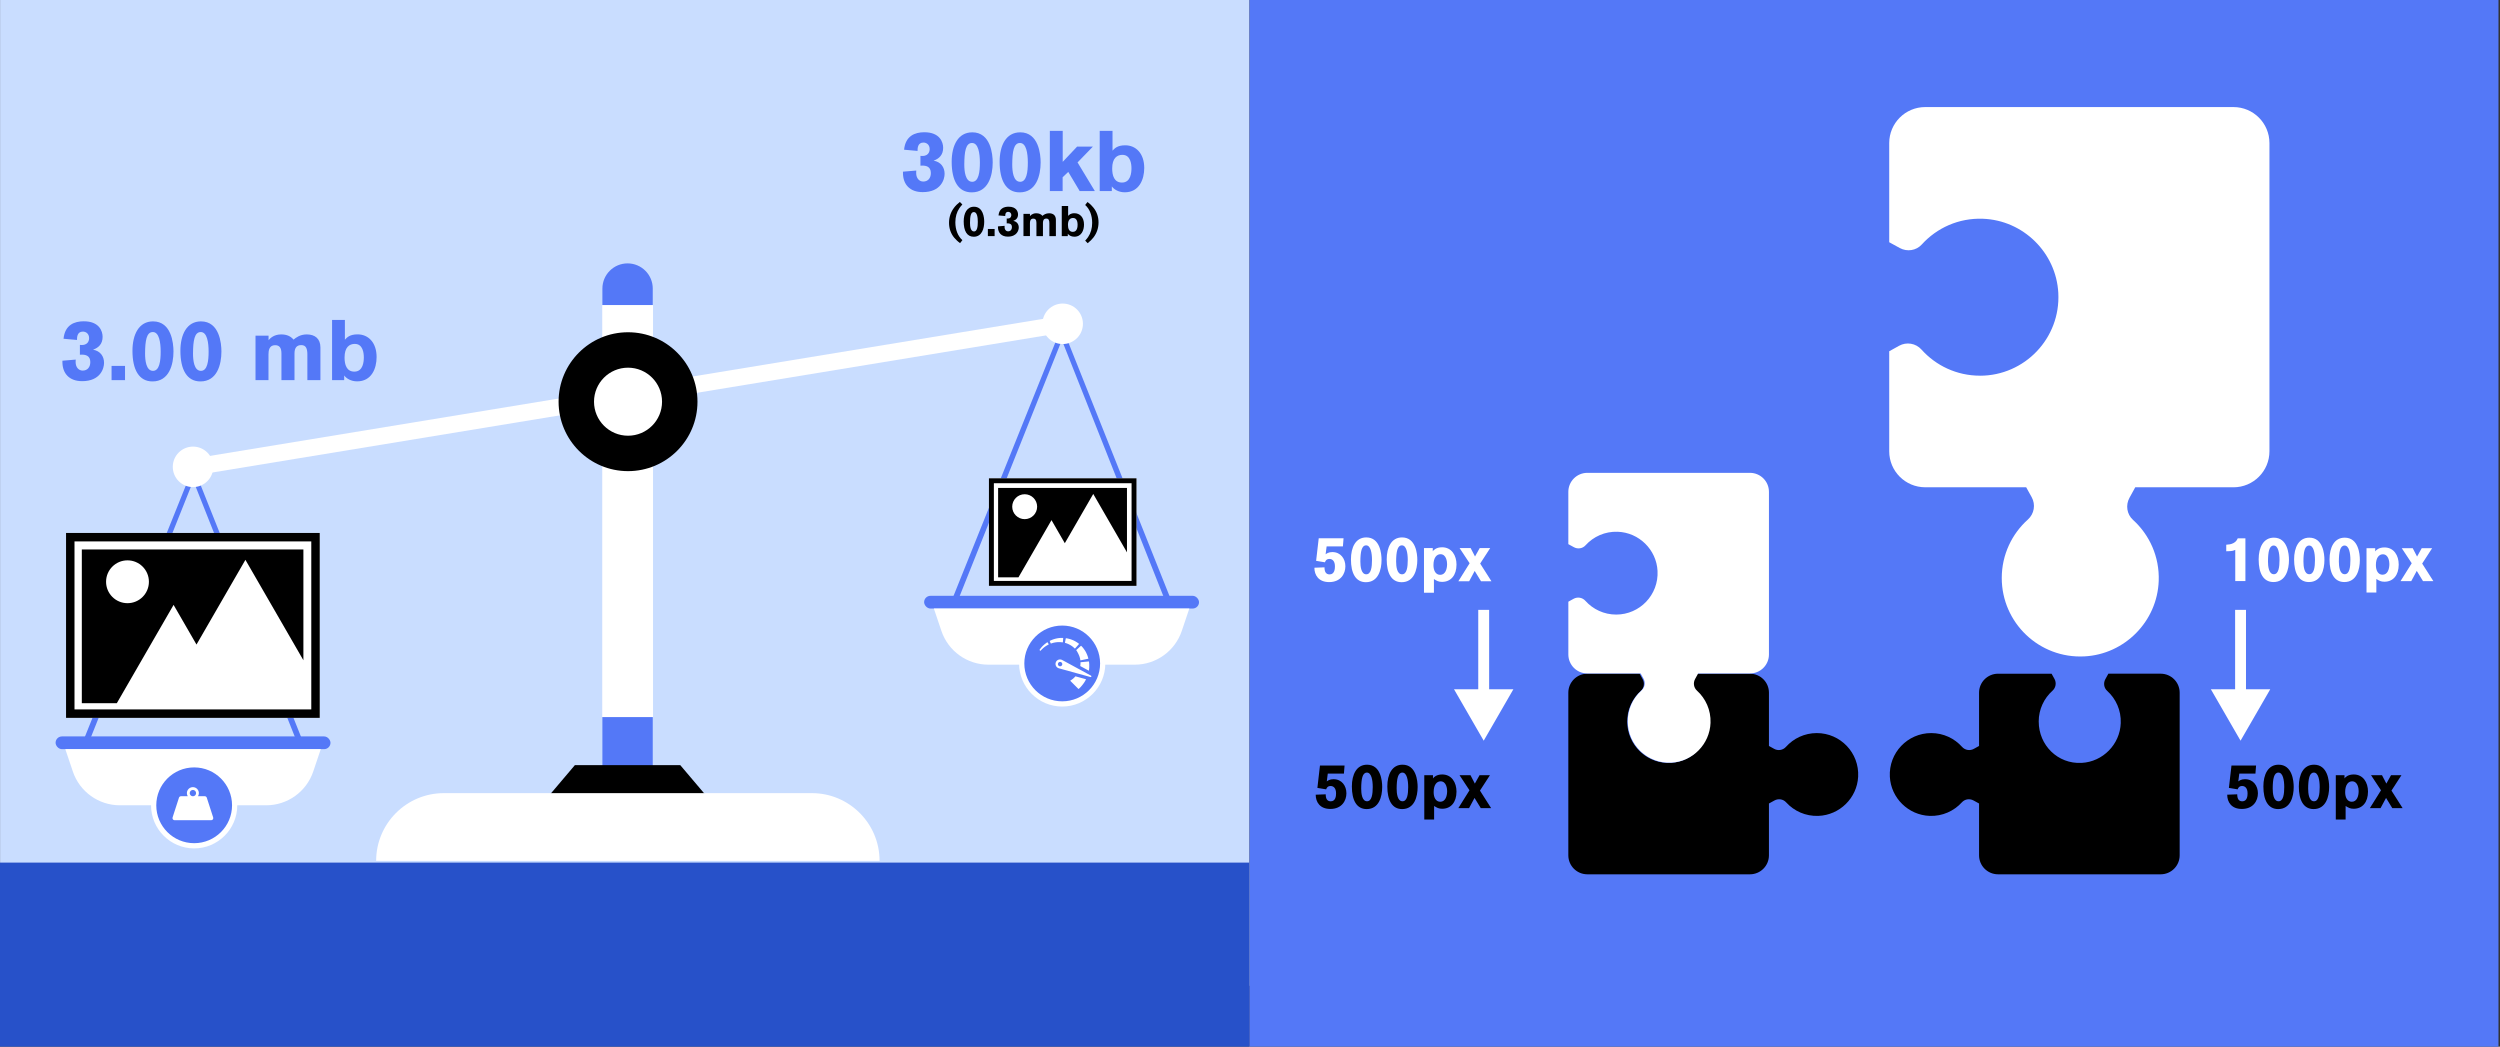 <?xml version="1.0" encoding="UTF-8"?><svg id="c" xmlns="http://www.w3.org/2000/svg" viewBox="0 0 1434.6 600.63"><rect x="0" y="0" width="1434.6" height="600.63" fill="#333333" stroke="none"/><defs><style>.d{fill:#5478f7;}.e{fill:#c9ddff;}.f{fill:#fff;}.g{fill:#2751c9;}</style></defs><polygon class="d" points="716.92 0 716.92 495.01 716.87 495.01 716.87 603.67 1433.74 603.67 1433.74 565.69 1433.74 495.01 1433.74 0 716.92 0"/><path class="f" d="M1281.56,311.68c-1.34.69-2.57.8-4.05.9v3.76c3.51-.07,3.84-.22,5.17-.8v17.91h5.83v-24.53h-4.41c-.47.98-.94,1.92-2.53,2.75Z"/><path class="f" d="M1304.83,308.53c-6.01,0-8.72,5.57-8.72,12.48,0,7.92,2.71,12.99,8.5,12.99,7.06,0,8.9-7.13,8.9-12.7,0-3.47-.83-12.77-8.68-12.77ZM1304.83,329.51c-2.93,0-3.37-4.49-3.37-7.31.04-5.57.72-9.15,3.29-9.15s3.33,4.34,3.33,8.32-.51,8.14-3.26,8.14Z"/><path class="f" d="M1325.17,308.53c-6.01,0-8.72,5.57-8.72,12.48,0,7.92,2.71,12.99,8.5,12.99,7.06,0,8.9-7.13,8.9-12.7,0-3.47-.83-12.77-8.68-12.77ZM1325.17,329.51c-2.93,0-3.37-4.49-3.37-7.31.04-5.57.72-9.15,3.29-9.15s3.33,4.34,3.33,8.32-.51,8.14-3.26,8.14Z"/><path class="f" d="M1345.5,308.53c-6.01,0-8.72,5.57-8.72,12.48,0,7.92,2.71,12.99,8.5,12.99,7.06,0,8.9-7.13,8.9-12.7,0-3.47-.83-12.77-8.68-12.77ZM1345.5,329.51c-2.93,0-3.37-4.49-3.37-7.31.04-5.57.72-9.15,3.29-9.15s3.33,4.34,3.33,8.32-.51,8.14-3.26,8.14Z"/><path class="f" d="M1368.27,314.14c-3.33,0-4.88,1.66-5.28,2.28v-1.85h-4.99v25.44h5.64v-7.78c1.63,1.01,2.64,1.59,4.63,1.59,5.03,0,8.21-3.76,8.21-9.84,0-5.25-2.79-9.84-8.21-9.84ZM1367.22,329.8c-2.57,0-3.84-2.39-3.84-5.54,0-4.38,1.92-6.19,3.98-6.19,3.36,0,3.76,4.34,3.76,5.61,0,2.93-1.05,6.11-3.91,6.11Z"/><polygon class="f" points="1389.94 323.4 1395.66 314.57 1389.69 314.57 1387.01 319.38 1384.51 314.57 1378.22 314.57 1383.94 323.22 1377.53 333.46 1383.68 333.46 1386.83 327.6 1390.41 333.46 1396.35 333.46 1389.94 323.4"/><path d="M1288.29,447.13c-2.21,0-3.33.87-3.87,1.27l.58-4.49h9.26l.36-4.63h-14.11l-1.48,12.85,5.03.83c.25-.72.76-1.92,2.57-1.92,1.66,0,3.11,1.23,3.11,4.23,0,1.34-.18,4.56-3.04,4.56-2.13,0-2.89-1.59-2.89-4.02l-5.75.22c0,4.2,2.39,8.18,8.39,8.18,6.55,0,9.23-4.7,9.23-8.97s-2.64-8.1-7.38-8.1Z"/><path d="M1307.54,438.81c-6.01,0-8.72,5.57-8.72,12.48,0,7.92,2.71,12.99,8.5,12.99,7.06,0,8.9-7.13,8.9-12.7,0-3.47-.83-12.77-8.68-12.77ZM1307.54,459.8c-2.93,0-3.37-4.49-3.37-7.31.04-5.57.72-9.15,3.29-9.15s3.33,4.34,3.33,8.32-.51,8.14-3.26,8.14Z"/><path d="M1327.88,438.81c-6.01,0-8.72,5.57-8.72,12.48,0,7.92,2.71,12.99,8.5,12.99,7.06,0,8.9-7.13,8.9-12.7,0-3.47-.83-12.77-8.68-12.77ZM1327.88,459.8c-2.93,0-3.37-4.49-3.37-7.31.04-5.57.72-9.15,3.29-9.15s3.33,4.34,3.33,8.32-.51,8.14-3.26,8.14Z"/><path d="M1350.64,444.42c-3.33,0-4.88,1.66-5.28,2.28v-1.85h-4.99v25.44h5.64v-7.78c1.63,1.01,2.64,1.59,4.63,1.59,5.03,0,8.21-3.76,8.21-9.84,0-5.25-2.79-9.84-8.21-9.84ZM1349.59,460.08c-2.57,0-3.84-2.39-3.84-5.54,0-4.38,1.92-6.19,3.98-6.19,3.37,0,3.76,4.34,3.76,5.61,0,2.93-1.05,6.11-3.91,6.11Z"/><polygon points="1372.32 453.68 1378.04 444.85 1372.06 444.85 1369.39 449.66 1366.89 444.85 1360.6 444.85 1366.31 453.5 1359.91 463.74 1366.06 463.74 1369.21 457.88 1372.79 463.74 1378.72 463.74 1372.32 453.68"/><path class="f" d="M764.6,316.79c-2.23,0-3.36.88-3.91,1.28l.58-4.53h9.35l.36-4.67h-14.24l-1.5,12.96,5.07.84c.26-.73.77-1.93,2.59-1.93,1.68,0,3.14,1.24,3.14,4.27,0,1.35-.18,4.6-3.07,4.6-2.15,0-2.92-1.61-2.92-4.05l-5.8.22c0,4.23,2.41,8.25,8.47,8.25,6.61,0,9.31-4.75,9.31-9.05s-2.67-8.18-7.45-8.18Z"/><path class="f" d="M784.03,308.39c-6.06,0-8.8,5.62-8.8,12.59,0,8,2.74,13.11,8.58,13.11,7.12,0,8.98-7.19,8.98-12.81,0-3.5-.84-12.89-8.76-12.89ZM784.03,329.56c-2.96,0-3.4-4.53-3.4-7.37.04-5.62.73-9.24,3.32-9.24s3.36,4.38,3.36,8.4-.51,8.21-3.29,8.21Z"/><path class="f" d="M804.55,308.39c-6.06,0-8.8,5.62-8.8,12.59,0,8,2.74,13.11,8.58,13.11,7.12,0,8.98-7.19,8.98-12.81,0-3.5-.84-12.89-8.76-12.89ZM804.55,329.56c-2.96,0-3.4-4.53-3.4-7.37.04-5.62.73-9.24,3.32-9.24s3.36,4.38,3.36,8.4-.51,8.21-3.29,8.21Z"/><path class="f" d="M827.51,314.05c-3.36,0-4.93,1.68-5.33,2.3v-1.86h-5.04v25.66h5.7v-7.85c1.64,1.02,2.66,1.61,4.67,1.61,5.07,0,8.29-3.8,8.29-9.93,0-5.29-2.81-9.93-8.29-9.93ZM826.45,329.86c-2.59,0-3.87-2.41-3.87-5.59,0-4.42,1.94-6.24,4.02-6.24,3.4,0,3.8,4.38,3.8,5.66,0,2.96-1.06,6.17-3.94,6.17Z"/><polygon class="f" points="849.38 323.39 855.15 314.49 849.13 314.49 846.42 319.34 843.91 314.49 837.55 314.49 843.32 323.21 836.86 333.54 843.07 333.54 846.24 327.63 849.86 333.54 855.84 333.54 849.38 323.39"/><path d="M1169.89,414.06c0-7.03,3.06-13.35,7.91-17.7,1.91-1.71,2.39-4.52,1.14-6.77l-1.66-2.99h-30.72c-6.02,0-10.9,4.88-10.9,10.9v30.56l-2.99,1.66c-2.24,1.25-5.05.78-6.77-1.14-4.35-4.86-10.67-7.91-17.7-7.91-13.55,0-24.46,11.34-23.73,25.06.64,12.21,10.63,22.02,22.85,22.46,7.34.27,13.96-2.8,18.49-7.79,1.69-1.86,4.46-2.28,6.66-1.07l3.19,1.75v29.73c0,6.02,4.88,10.9,10.9,10.9h93.32c6.02,0,10.9-4.88,10.9-10.9v-93.32c0-6.02-4.88-10.9-10.9-10.9h-30.02l-1.75,3.19c-1.21,2.2-.8,4.98,1.07,6.66,5,4.53,8.06,11.15,7.79,18.49-.44,12.22-10.25,22.21-22.46,22.85-13.71.72-24.61-10.18-24.61-23.73Z"/><path d="M980.86,414.06c0-7.03-3.06-13.35-7.91-17.7-1.91-1.71-2.39-4.52-1.14-6.77l1.66-2.99h30.72c6.02,0,10.9,4.88,10.9,10.9v30.56s2.99,1.66,2.99,1.66c2.24,1.25,5.05.78,6.77-1.14,4.35-4.86,10.67-7.91,17.7-7.91,13.55,0,24.46,11.34,23.73,25.06-.64,12.21-10.63,22.02-22.85,22.46-7.34.27-13.96-2.8-18.49-7.79-1.69-1.86-4.46-2.28-6.66-1.07l-3.19,1.75v29.73c0,6.02-4.88,10.9-10.9,10.9h-93.32c-6.02,0-10.9-4.88-10.9-10.9v-93.32c0-6.02,4.88-10.9,10.9-10.9h30.02s1.75,3.19,1.75,3.19c1.21,2.2.8,4.98-1.07,6.66-5,4.53-8.06,11.15-7.79,18.49.44,12.22,10.25,22.21,22.46,22.85,13.71.72,24.61-10.18,24.61-23.73Z"/><path class="f" d="M1136.17,215.58c-13.33,0-25.31-5.79-33.56-15-3.25-3.63-8.57-4.52-12.83-2.16l-5.67,3.15v57.39c0,11.41,9.25,20.66,20.66,20.66h57.93l3.15,5.67c2.37,4.25,1.47,9.58-2.16,12.83-9.2,8.25-15,20.22-15,33.56,0,25.69,21.5,46.35,47.49,44.98,23.14-1.22,41.74-20.15,42.58-43.31.5-13.9-5.3-26.46-14.77-35.04-3.53-3.2-4.32-8.45-2.02-12.63l3.32-6.05h56.35c11.41,0,20.66-9.25,20.66-20.66V82.1c0-11.41-9.25-20.66-20.66-20.66h-176.87c-11.41,0-20.66,9.25-20.66,20.66v56.9l6.05,3.32c4.18,2.29,9.43,1.51,12.63-2.02,8.58-9.47,21.14-15.28,35.04-14.77,23.16.84,42.09,19.43,43.31,42.58,1.37,25.99-19.3,47.49-44.98,47.49Z"/><path class="f" d="M927.44,352.67c-7.03,0-13.35-3.06-17.7-7.91-1.71-1.91-4.52-2.39-6.77-1.14l-2.99,1.66v30.28c0,6.02,4.88,10.9,10.9,10.9h30.56l1.66,2.99c1.25,2.24.78,5.05-1.14,6.77-4.86,4.35-7.91,10.67-7.91,17.7,0,13.55,11.34,24.46,25.06,23.73,12.21-.64,22.02-10.63,22.46-22.85.27-7.34-2.8-13.96-7.79-18.49-1.86-1.69-2.28-4.46-1.07-6.66l1.75-3.19h29.73c6.02,0,10.9-4.88,10.9-10.9v-93.32c0-6.02-4.88-10.9-10.9-10.9h-93.32c-6.02,0-10.9,4.88-10.9,10.9v30.02l3.19,1.75c2.2,1.21,4.98.8,6.66-1.07,4.53-5,11.15-8.06,18.49-7.79,12.22.44,22.21,10.25,22.85,22.46.72,13.71-10.18,25.06-23.73,25.06Z"/><polygon class="f" points="1288.84 395.53 1288.84 349.95 1282.6 349.95 1282.6 395.53 1268.68 395.53 1285.72 425.04 1302.76 395.53 1288.84 395.53"/><path d="M765.23,447.13c-2.21,0-3.33.87-3.87,1.27l.58-4.49h9.26l.36-4.63h-14.11l-1.48,12.85,5.03.83c.25-.72.76-1.92,2.57-1.92,1.66,0,3.11,1.23,3.11,4.23,0,1.34-.18,4.56-3.04,4.56-2.13,0-2.89-1.59-2.89-4.02l-5.75.22c0,4.2,2.39,8.18,8.39,8.18,6.55,0,9.23-4.7,9.23-8.97s-2.64-8.1-7.38-8.1Z"/><path d="M784.48,438.81c-6.01,0-8.72,5.57-8.72,12.48,0,7.92,2.71,12.99,8.5,12.99,7.06,0,8.9-7.13,8.9-12.7,0-3.47-.83-12.77-8.68-12.77ZM784.48,459.8c-2.93,0-3.37-4.49-3.37-7.31.04-5.57.72-9.15,3.29-9.15s3.33,4.34,3.33,8.32-.51,8.14-3.26,8.14Z"/><path d="M804.82,438.81c-6.01,0-8.72,5.57-8.72,12.48,0,7.92,2.71,12.99,8.5,12.99,7.06,0,8.9-7.13,8.9-12.7,0-3.47-.83-12.77-8.68-12.77ZM804.82,459.8c-2.93,0-3.37-4.49-3.37-7.31.04-5.57.72-9.15,3.29-9.15s3.33,4.34,3.33,8.32-.51,8.14-3.26,8.14Z"/><path d="M827.58,444.42c-3.33,0-4.88,1.66-5.28,2.28v-1.85h-4.99v25.44h5.64v-7.78c1.63,1.01,2.64,1.59,4.63,1.59,5.03,0,8.21-3.76,8.21-9.84,0-5.25-2.79-9.84-8.21-9.84ZM826.53,460.08c-2.57,0-3.84-2.39-3.84-5.54,0-4.38,1.92-6.19,3.98-6.19,3.37,0,3.76,4.34,3.76,5.61,0,2.93-1.05,6.11-3.91,6.11Z"/><polygon points="849.26 453.68 854.98 444.85 849.01 444.85 846.33 449.66 843.83 444.85 837.54 444.85 843.25 453.5 836.85 463.74 843 463.74 846.15 457.88 849.73 463.74 855.67 463.74 849.26 453.68"/><polygon class="f" points="854.53 395.53 854.53 349.95 848.28 349.95 848.28 395.53 834.37 395.53 851.41 425.04 868.44 395.53 854.53 395.53"/><rect class="e" x=".04" y="0" width="716.83" height="565.69"/><rect class="g" y="495.01" width="716.87" height="108.66"/><path class="d" d="M518.8,85.92c.78-7.98,6.26-10.03,11.6-10.03,8.96,0,10.82,5.73,10.82,8.91,0,4.16-2.4,6.31-5.48,7.39,4.16.73,6.31,3.77,6.31,7.59,0,3.13-2.06,10.47-12.58,10.47-7.34,0-11.31-4.4-11.31-11.01v-.73l7.63-.64s-.05.93-.05,1.42c0,3.08,1.81,4.89,4.06,4.89,2.59,0,4.36-1.81,4.36-4.89,0-3.77-2.84-4.26-4.89-4.26-.39,0-1.08.05-1.08.05v-5.63s.73.05,1.13.05c4.16,0,4.16-3.57,4.16-3.92,0-2.69-1.96-3.77-3.57-3.77-3.38,0-3.38,3.38-3.38,4.8l-7.73-.69Z"/><path class="d" d="M557.9,75.93c10.62,0,11.75,12.58,11.75,17.28,0,7.54-2.5,17.18-12.04,17.18-7.83,0-11.5-6.85-11.5-17.57,0-9.35,3.67-16.88,11.8-16.88ZM557.9,104.32c3.72,0,4.4-5.68,4.4-11.01s-.88-11.26-4.5-11.26-4.4,4.85-4.45,12.38c0,3.82.59,9.89,4.55,9.89Z"/><path class="d" d="M585.41,75.93c10.62,0,11.75,12.58,11.75,17.28,0,7.54-2.5,17.18-12.04,17.18-7.83,0-11.5-6.85-11.5-17.57,0-9.35,3.67-16.88,11.8-16.88ZM585.41,104.32c3.72,0,4.4-5.68,4.4-11.01s-.88-11.26-4.5-11.26-4.4,4.85-4.45,12.38c0,3.82.59,9.89,4.55,9.89Z"/><path class="d" d="M619.57,109.65l-6.56-11.01-3.23,3.08v7.93h-7.34v-34.55h7.39v17.77l8.27-8.76h9.05l-8.81,9.1,9.94,16.44h-8.71Z"/><path class="d" d="M638.41,75.1v11.36c1.13-1.22,2.69-3.08,7.29-3.08,6.12,0,10.91,4.65,10.91,13.02,0,6.56-2.89,13.95-11.16,13.95-3.67,0-6.26-1.76-7.44-3.38v2.69h-6.95v-34.55h7.34ZM644.14,88.85c-3.18,0-5.92,1.91-5.92,7.83,0,4.06,1.13,8.08,5.63,8.08,5.09,0,5.43-5.92,5.43-8.17s-.44-7.73-5.14-7.73Z"/><path d="M550.93,139.53c-1.42-1.03-2.57-2.18-3.43-3.21-1.91-2.35-2.91-5.26-2.91-8.47s1-6.14,2.84-8.59c.93-1.25,1.98-2.3,3.38-3.38l1.42,1.47c-.93,1.05-1.17,1.37-1.64,2.03-1.57,2.25-2.37,5.04-2.37,8.17,0,4.31,1.44,7.95,4.04,10.25l-1.32,1.71Z"/><path d="M558.91,118.63c5.31,0,5.87,6.29,5.87,8.64,0,3.77-1.25,8.59-6.02,8.59-3.92,0-5.75-3.43-5.75-8.79,0-4.67,1.84-8.44,5.9-8.44ZM558.91,132.83c1.86,0,2.2-2.84,2.2-5.51s-.44-5.63-2.25-5.63-2.2,2.42-2.23,6.19c0,1.91.29,4.94,2.28,4.94Z"/><path d="M566.88,135.49v-4.09h3.87v4.09h-3.87Z"/><path d="M572.98,123.63c.39-3.99,3.13-5.02,5.8-5.02,4.48,0,5.41,2.86,5.41,4.45,0,2.08-1.2,3.16-2.74,3.7,2.08.37,3.16,1.88,3.16,3.79,0,1.57-1.03,5.24-6.29,5.24-3.67,0-5.65-2.2-5.65-5.51v-.37l3.82-.32s-.02.46-.02.71c0,1.54.91,2.45,2.03,2.45,1.3,0,2.18-.91,2.18-2.45,0-1.88-1.42-2.13-2.45-2.13-.2,0-.54.02-.54.02v-2.81s.37.02.56.02c2.08,0,2.08-1.79,2.08-1.96,0-1.35-.98-1.88-1.79-1.88-1.69,0-1.69,1.69-1.69,2.4l-3.87-.34Z"/><path d="M591.03,122.72v1.32c.32-.39,1.4-1.66,3.6-1.66,1.71,0,2.79.56,3.57,1.49.71-.59,1.88-1.49,3.79-1.49,2.35,0,3.92,1.22,3.92,3.74v9.37h-3.74v-7.37c0-1.71-.42-2.69-1.76-2.69s-1.93.86-1.93,2.4v7.66h-3.74v-7.64c0-1.79-.66-2.4-1.84-2.4-1.69,0-1.88,1.57-1.88,2.64v7.39h-3.72v-12.77h3.74Z"/><path d="M612.94,118.22v5.68c.56-.61,1.35-1.54,3.65-1.54,3.06,0,5.46,2.32,5.46,6.51,0,3.28-1.44,6.97-5.58,6.97-1.84,0-3.13-.88-3.72-1.69v1.35h-3.47v-17.28h3.67ZM615.8,125.09c-1.59,0-2.96.95-2.96,3.92,0,2.03.56,4.04,2.81,4.04,2.54,0,2.72-2.96,2.72-4.09s-.22-3.87-2.57-3.87Z"/><path d="M624.04,115.92c1.52,1.1,2.57,2.15,3.4,3.21,1.93,2.4,2.94,5.26,2.94,8.47s-.98,6.14-2.86,8.61c-.91,1.17-1.81,2.08-3.38,3.35l-1.42-1.47c.93-1.05,1.2-1.37,1.66-2.03,1.54-2.25,2.35-5.04,2.35-8.17,0-4.31-1.44-7.98-4.01-10.25l1.32-1.71Z"/><path class="d" d="M36.46,194.4c.78-7.98,6.26-10.03,11.6-10.03,8.96,0,10.82,5.73,10.82,8.91,0,4.16-2.4,6.31-5.48,7.39,4.16.73,6.31,3.77,6.31,7.59,0,3.13-2.06,10.47-12.58,10.47-7.34,0-11.31-4.4-11.31-11.01v-.73l7.63-.64s-.05.93-.05,1.42c0,3.08,1.81,4.89,4.06,4.89,2.59,0,4.36-1.81,4.36-4.89,0-3.77-2.84-4.26-4.89-4.26-.39,0-1.08.05-1.08.05v-5.63s.73.05,1.13.05c4.16,0,4.16-3.57,4.16-3.92,0-2.69-1.96-3.77-3.57-3.77-3.38,0-3.38,3.38-3.38,4.8l-7.73-.69Z"/><path class="d" d="M64.02,218.14v-8.17h7.73v8.17h-7.73Z"/><path class="d" d="M87.8,184.42c10.62,0,11.75,12.58,11.75,17.28,0,7.54-2.5,17.18-12.04,17.18-7.83,0-11.5-6.85-11.5-17.57,0-9.35,3.67-16.89,11.8-16.89ZM87.8,212.81c3.72,0,4.4-5.68,4.4-11.01s-.88-11.26-4.5-11.26-4.4,4.85-4.45,12.38c0,3.82.59,9.89,4.55,9.89Z"/><path class="d" d="M115.31,184.42c10.62,0,11.75,12.58,11.75,17.28,0,7.54-2.5,17.18-12.04,17.18-7.83,0-11.5-6.85-11.5-17.57,0-9.35,3.67-16.89,11.8-16.89ZM115.31,212.81c3.72,0,4.4-5.68,4.4-11.01s-.88-11.26-4.5-11.26-4.4,4.85-4.45,12.38c0,3.82.59,9.89,4.55,9.89Z"/><path class="d" d="M154.11,192.59v2.64c.64-.78,2.79-3.33,7.19-3.33,3.43,0,5.58,1.13,7.15,2.99,1.42-1.17,3.77-2.99,7.59-2.99,4.7,0,7.83,2.45,7.83,7.49v18.75h-7.49v-14.73c0-3.43-.83-5.38-3.52-5.38s-3.87,1.71-3.87,4.8v15.32h-7.49v-15.27c0-3.57-1.32-4.8-3.67-4.8-3.38,0-3.77,3.13-3.77,5.29v14.78h-7.44v-25.55h7.49Z"/><path class="d" d="M197.91,183.59v11.36c1.13-1.22,2.69-3.08,7.29-3.08,6.12,0,10.91,4.65,10.91,13.02,0,6.56-2.89,13.95-11.16,13.95-3.67,0-6.26-1.76-7.44-3.38v2.69h-6.95v-34.55h7.34ZM203.64,197.34c-3.18,0-5.92,1.91-5.92,7.83,0,4.06,1.13,8.08,5.63,8.08,5.09,0,5.43-5.92,5.43-8.17s-.44-7.73-5.14-7.73Z"/><polygon class="d" points="51 425.98 47.99 424.59 110.94 267.88 173.39 424.43 170.37 425.81 110.93 275.85 51 425.98"/><rect class="d" x="31.9" y="422.59" width="157.75" height="7.31" rx="3.65" ry="3.65"/><path class="f" d="M152.74,462.11h-83.94c-12.23,0-23.1-7.8-27-19.39l-4.32-12.82h146.59l-4.32,12.82c-3.91,11.59-14.77,19.39-27,19.39Z"/><path class="d" d="M229.54,281.73h275.63v28.89H229.54c-7.97,0-14.45-6.47-14.45-14.45h0c0-7.97,6.47-14.45,14.45-14.45Z" transform="translate(656.3 -63.95) rotate(90)"/><polygon class="d" points="549.41 345.28 546.39 343.9 609.35 187.19 671.79 343.73 668.77 345.11 609.34 195.15 549.41 345.28"/><rect class="d" x="530.3" y="341.9" width="157.75" height="7.31" rx="3.65" ry="3.65"/><path class="f" d="M651.15,381.42h-83.94c-12.23,0-23.1-7.8-27-19.39l-4.32-12.82h146.59l-4.32,12.82c-3.91,11.59-14.77,19.39-27,19.39Z"/><rect class="f" x="567.49" y="274.47" width="84.67" height="61.71"/><path d="M611.03,311.71l16.32-28.27,19.35,33.52v-36.97h-73.94v51.3h11.68l18.95-32.82,7.64,13.24ZM588,297.91c-3.95,0-7.15-3.2-7.15-7.15s3.2-7.15,7.15-7.15,7.15,3.2,7.15,7.15-3.2,7.15-7.15,7.15Z"/><path d="M649.34,274.47h-81.85v61.71h84.67v-61.71h-2.82ZM649.34,333.36h-79.02v-56.07h79.02v56.07Z"/><rect class="f" x="345.51" y="175.05" width="29.22" height="236.44"/><rect class="f" x="107.44" y="222.21" width="505.75" height="9.63" transform="translate(-32.07 61.5) rotate(-9.34)"/><circle class="f" cx="110.77" cy="267.9" r="11.62"/><circle class="f" cx="609.81" cy="185.81" r="11.62"/><circle cx="360.39" cy="230.51" r="39.85"/><circle class="f" cx="360.39" cy="230.51" r="19.52"/><path class="d" d="M609.53,403.96c-12.82,0-23.24-10.43-23.24-23.24s10.43-23.24,23.24-23.24,23.24,10.43,23.24,23.24-10.43,23.24-23.24,23.24Z"/><path class="f" d="M609.54,358.97c12.01,0,21.74,9.73,21.74,21.74s-9.73,21.74-21.74,21.74-21.74-9.73-21.74-21.74,9.73-21.74,21.74-21.74M609.54,355.97c-13.64,0-24.74,11.1-24.74,24.74s11.1,24.74,24.74,24.74,24.74-11.1,24.74-24.74-11.1-24.74-24.74-24.74h0Z"/><path class="d" d="M111.42,485.36c-12.82,0-23.24-10.43-23.24-23.24s10.43-23.24,23.24-23.24,23.24,10.43,23.24,23.24-10.43,23.24-23.24,23.24Z"/><path class="f" d="M111.42,440.37c12.01,0,21.74,9.73,21.74,21.74s-9.73,21.74-21.74,21.74-21.74-9.73-21.74-21.74,9.73-21.74,21.74-21.74M111.42,437.37c-13.64,0-24.74,11.1-24.74,24.74s11.1,24.74,24.74,24.74,24.74-11.1,24.74-24.74-11.1-24.74-24.74-24.74h0Z"/><polygon points="406.95 458.64 313.3 458.64 329.9 439.05 390.35 439.05 406.95 458.64"/><path class="f" d="M254.71,455.13h211.16c21.45,0,38.86,17.41,38.86,38.86H215.85c0-21.45,17.41-38.86,38.86-38.86Z"/><path class="f" d="M617.63,373.2s.05.06.08.1c.03.04.06.07.09.12.03.04.06.09.1.14.04.05.07.1.11.16.03.05.07.1.1.16,0,0,1.34,2.28,1.64,3.87.02.07.03.13.04.19.01.07.03.14.04.21,0,.06.02.12.03.17,0,.05.02.1.02.15,0,.02,0,.05.01.08,0,.03,0,.06.01.08,0,.06.02.11.02.15.01.09.1.16.2.14l4.28-.89c.09-.02.15-.11.13-.21-.01-.04-.02-.09-.04-.14,0-.02-.01-.05-.02-.08,0-.03-.02-.06-.03-.09-.02-.07-.04-.16-.07-.24-.03-.09-.05-.18-.08-.27-.03-.09-.06-.18-.09-.28-.03-.1-.06-.2-.1-.3-.04-.1-.08-.21-.12-.32-.04-.11-.09-.22-.13-.34-.05-.11-.09-.23-.15-.35,0,0-.65-1.64-1.63-2.88-.05-.07-.11-.15-.16-.22-.04-.05-.07-.1-.11-.15-.04-.05-.07-.09-.11-.14-.07-.09-.14-.18-.21-.27-.07-.08-.14-.17-.2-.24-.07-.08-.13-.15-.19-.22-.06-.07-.12-.13-.18-.19-.06-.06-.11-.12-.16-.17-.05-.05-.09-.1-.14-.14-.06-.06-.11-.11-.15-.15-.06-.06-.16-.07-.23,0l-2.59,2.35c-.06.06-.07.15-.02.22Z"/><path class="f" d="M611.22,368.93s.08.02.14.04c.04.01.1.03.15.04.05.02.11.04.17.05.06.02.13.04.2.06.07.02.14.05.22.08.07.03.15.05.23.08.08.03.16.06.25.1.09.03.17.07.26.11.09.04.18.07.27.12.09.04.18.08.27.13.05.02.09.04.14.07s.09.05.14.07c.05.02.09.05.14.07.05.02.09.05.14.08.09.05.18.1.27.15.09.05.18.11.27.16.04.03.09.05.13.08.04.03.09.06.13.08.04.03.09.06.13.08.04.03.08.06.12.09.08.06.16.11.24.17.08.06.15.12.23.17.04.03.07.06.11.08.04.03.07.06.1.09.07.06.14.11.2.16.06.05.12.11.18.16.03.03.06.05.09.07.03.02.06.05.08.07.05.04.09.09.13.13.04.04.08.08.12.11.04.04.08.08.12.12.04.04.08.07.11.1.07.07.18.06.24,0l2.18-2.48c.06-.07.05-.18-.02-.24-.03-.03-.07-.06-.12-.09-.04-.03-.09-.07-.14-.11-.06-.04-.12-.09-.19-.14-.07-.05-.14-.11-.22-.16-.04-.03-.08-.05-.12-.08-.04-.03-.08-.05-.12-.08-.08-.06-.17-.11-.26-.17-.09-.06-.19-.12-.28-.18-.05-.03-.1-.06-.15-.09-.05-.03-.1-.06-.15-.09-.1-.06-.21-.12-.32-.18-.11-.06-.22-.12-.33-.18-.06-.03-.11-.06-.17-.09-.06-.03-.12-.06-.17-.09-.06-.03-.12-.06-.18-.09-.06-.03-.12-.06-.18-.08-.12-.05-.24-.11-.36-.16-.12-.05-.24-.1-.37-.15-.06-.02-.12-.05-.18-.07-.06-.02-.12-.05-.18-.07-.06-.02-.12-.04-.18-.07-.06-.02-.12-.04-.18-.06-.12-.04-.24-.08-.36-.12-.12-.04-.23-.07-.35-.1-.11-.03-.22-.07-.33-.09-.11-.03-.21-.05-.32-.08-.1-.03-.2-.05-.3-.07-.1-.02-.19-.04-.27-.06-.09-.02-.17-.03-.25-.05-.08-.01-.15-.03-.22-.04-.07-.01-.13-.02-.19-.03-.08-.01-.14-.02-.19-.03-.09-.01-.17.05-.19.13l-.45,2.39c-.02.08.04.17.12.19Z"/><path class="f" d="M605.94,368.59h.08s.08-.02.08-.02c.11-.01.22-.02.33-.04.11-.01.22-.02.33-.03.05,0,.11,0,.16-.01.05,0,.11,0,.16,0,.05,0,.11,0,.16,0,.05,0,.11,0,.16,0,.11,0,.21,0,.31,0,.1,0,.2,0,.3,0,.1,0,.19,0,.29,0,.09,0,.18,0,.27.01.09,0,.17.01.25.02.08,0,.16.01.23.02.07,0,.14.02.2.02.06,0,.12.01.17.02.03,0,.06,0,.09.01.03,0,.06,0,.08.01.06,0,.11.01.15.02.09.01.18-.06.19-.15l.18-2.23c0-.1-.07-.18-.16-.18-.04,0-.09,0-.15,0-.03,0-.05,0-.08,0-.03,0-.06,0-.09,0-.07,0-.15,0-.23,0-.08,0-.17,0-.26,0-.09,0-.18,0-.28.01-.1,0-.2,0-.3.01-.1,0-.21.02-.32.02-.11,0-.22.02-.34.03-.11.01-.23.02-.35.04-.12.02-.24.03-.36.05-.06,0-.12.02-.18.03-.06.01-.12.02-.18.03s-.12.02-.19.03c-.06.01-.12.02-.19.04-.12.03-.25.05-.37.08-.12.03-.25.06-.37.09l-.09.02-.09.02c-.06.02-.12.03-.18.05-.24.06-.47.14-.7.21-.11.04-.22.08-.33.11-.05.02-.11.04-.16.06-.05.02-.1.04-.15.06-.1.04-.2.08-.29.11-.09.04-.18.08-.27.11-.09.04-.17.07-.25.11-.08.04-.15.07-.22.1-.07.03-.13.06-.19.09-.06.03-.11.06-.16.08-.06.03-.12.06-.16.08-.08.04-.11.14-.08.22l.55,1.24c.04.08.13.12.21.09.04-.01.09-.03.14-.05.05-.02.1-.03.15-.05.06-.02.12-.04.18-.06.06-.02.13-.04.21-.07.07-.02.15-.04.23-.07.08-.02.16-.05.25-.07.09-.02.18-.04.27-.07.05-.01.09-.02.14-.03.05-.01.1-.02.14-.03.1-.02.2-.04.3-.06.2-.04.41-.08.63-.11.05,0,.11-.02.16-.02Z"/><path class="f" d="M601.17,368.66c-.05-.08-.16-.11-.24-.06-.04.02-.08.05-.12.08-.04.03-.09.06-.14.09-.05.04-.11.08-.18.12-.06.04-.13.09-.2.14-.04.03-.07.05-.11.08-.04.03-.07.05-.11.08-.15.11-.31.23-.47.37-.08.07-.17.14-.25.21-.08.07-.17.15-.26.22-.18.15-.35.32-.52.48l-.07.06-.06.06s-.09.09-.13.13c-.04.04-.09.09-.13.13l-.06.07-.06.07c-.08.09-.17.18-.25.27l-.06.07-.02.02-.04.05s-.08.09-.11.13c-.04.04-.08.09-.11.13-.04.05-.08.09-.11.14-.04.05-.08.09-.11.14-.02.02-.04.05-.06.07-.02.02-.04.05-.05.07-.07.09-.14.18-.21.27-.06.09-.13.18-.19.26-.06.08-.12.17-.18.25,0,0,0,.01-.01.02-.05.07-.04.16.02.21l.32.32c.07.07.18.06.24,0,.02-.02.03-.04.05-.06.06-.07.13-.14.19-.21.07-.07.14-.15.21-.22.07-.07.15-.15.22-.23.02-.02.04-.04.06-.06.02-.02.04-.04.06-.06.04-.04.08-.07.12-.11.04-.04.08-.08.12-.11.04-.04.09-.08.13-.12.04-.04.09-.08.13-.12l.03-.03h.02s0-.02,0-.02c0,0,0,0,0,0h0s0-.01,0-.01l.06-.06c.09-.07.17-.15.26-.22l.07-.06.07-.05s.09-.07.13-.11c.04-.04.09-.07.13-.11l.07-.05.07-.05c.18-.13.36-.27.53-.38.09-.06.17-.12.26-.18.09-.05.17-.11.25-.16.16-.11.32-.2.47-.28.04-.02.07-.04.11-.06.03-.02.07-.04.1-.06.07-.04.13-.07.19-.1.06-.03.11-.06.17-.09.06-.03.11-.05.15-.08.05-.03.09-.05.13-.07.09-.04.12-.15.07-.23l-.58-1.01Z"/><path class="f" d="M626.07,387.73l-2.51-1.37-3.71-2.02-10.34-5.62c-1.26-.68-2.83-.22-3.51,1.04-.19.36-.3.74-.31,1.12-.04.96.45,1.9,1.35,2.39.17.09.37.17.55.22l11.24,3.11,4.28,1.18,2.65.73c.31.09.53-.15.54-.4,0-.15-.06-.29-.22-.38ZM608.27,382.36c-.7-.03-1.24-.62-1.21-1.32.03-.7.62-1.24,1.32-1.21.7.03,1.24.62,1.21,1.32-.03.7-.62,1.24-1.32,1.21Z"/><path class="f" d="M620.02,380.17s0,.07,0,.12c0,.04,0,.09,0,.14,0,.05,0,.11,0,.17,0,.06,0,.12,0,.19,0,.07,0,.14-.01.21,0,.07,0,.15-.01.23,0,.08-.01.16-.02.24,0,.08-.02.17-.03.26-.01.09-.02.18-.03.27-.01.07-.02.13-.03.2l4.95,2.69s0-.05.01-.07c.01-.07.02-.14.03-.2l.02-.1v-.1c.03-.14.05-.28.07-.42.02-.14.03-.28.04-.42,0-.07.01-.14.02-.21,0-.07,0-.14.01-.21,0-.07,0-.14.01-.2,0-.07,0-.14,0-.2,0-.13,0-.27.01-.4,0-.13,0-.26,0-.38,0-.13,0-.25,0-.37,0-.12,0-.24-.01-.35,0-.11-.01-.22-.02-.32,0-.1-.01-.2-.02-.3,0-.09-.02-.18-.03-.27,0-.08-.02-.16-.02-.24,0-.07-.02-.14-.02-.2-.01-.09-.02-.16-.03-.22-.01-.09-.09-.15-.18-.14l-4.55.43c-.09,0-.15.08-.15.17Z"/><path class="f" d="M617.12,388.11s-.05.06-.08.1c-.06.06-.12.13-.18.19-.12.13-.25.26-.38.39l-.05.05-.04.04s-.06.06-.09.08c-.03.03-.06.06-.09.08l-.04.04-.06.06c-.09.08-.17.16-.26.24l-.07.06h0s0,0,0,0c0,0,.07-.07.04-.04h0s-.01.01-.01.01l-.03.02s-.07.06-.11.09c-.04.03-.07.06-.11.09-.04.03-.07.06-.11.08-.07.05-.14.11-.21.16-.07.05-.14.1-.21.15-.07.05-.14.1-.2.14-.06.05-.13.09-.19.13-.06.04-.12.08-.18.12-.06.04-.11.07-.17.11-.03.02-.05.03-.08.05-.02.01-.04.02-.06.04-.01,0-.02.01-.04.02l4.69,4.69c.06.06.16.07.23,0,0,0,0,0,0,0,.09-.08.18-.17.28-.26.09-.09.19-.18.29-.27.1-.09.19-.19.29-.29.05-.05.1-.1.15-.15.05-.05.1-.1.14-.15.05-.05.1-.1.14-.16l.04-.04.02-.02h0s.04-.05.04-.05h0s0-.01,0-.01l.06-.07c.08-.09.15-.18.23-.27l.06-.07.07-.09c.05-.06.1-.12.15-.18.05-.06.1-.12.15-.18.02-.03.05-.06.07-.09.02-.03.04-.06.06-.08.17-.22.34-.44.49-.66.08-.11.15-.22.23-.32.07-.11.14-.21.21-.31.14-.2.25-.4.36-.58.03-.05.05-.09.08-.13.03-.04.05-.09.07-.13.05-.08.09-.17.13-.24.04-.08.08-.15.12-.21.03-.07.07-.13.09-.18.04-.08.08-.15.1-.2.03-.05.02-.1,0-.15l-6.04-1.67Z"/><path class="f" d="M122.33,469.09l-3.67-11.35c-.16-.5-.63-.84-1.16-.84h-3.88c.31-.52.5-1.12.5-1.77,0-1.9-1.54-3.44-3.44-3.44s-3.44,1.54-3.44,3.44c0,.65.18,1.26.5,1.77h-3.88c-.53,0-.99.34-1.16.84l-3.67,11.35c-.25.79.33,1.59,1.16,1.59h20.98c.83,0,1.41-.8,1.16-1.59h0ZM108.87,455.12c0-1,.82-1.82,1.82-1.82s1.82.82,1.82,1.82c0,.87-.61,1.59-1.43,1.77h-.78c-.82-.18-1.43-.91-1.43-1.77h0Z"/><rect class="f" x="37.9" y="305.83" width="145.58" height="106.11"/><path d="M112.76,369.86l28.07-48.61,33.27,57.63v-63.56H46.95v88.21h20.08l32.58-56.43,13.14,22.76ZM73.16,346.13c-6.79,0-12.29-5.5-12.29-12.29s5.5-12.29,12.29-12.29,12.29,5.5,12.29,12.29-5.5,12.29-12.29,12.29Z"/><path d="M178.63,305.83H37.9v106.11h145.58v-106.11h-4.85ZM178.63,407.09H42.75v-96.41h135.88v96.41Z"/></svg>